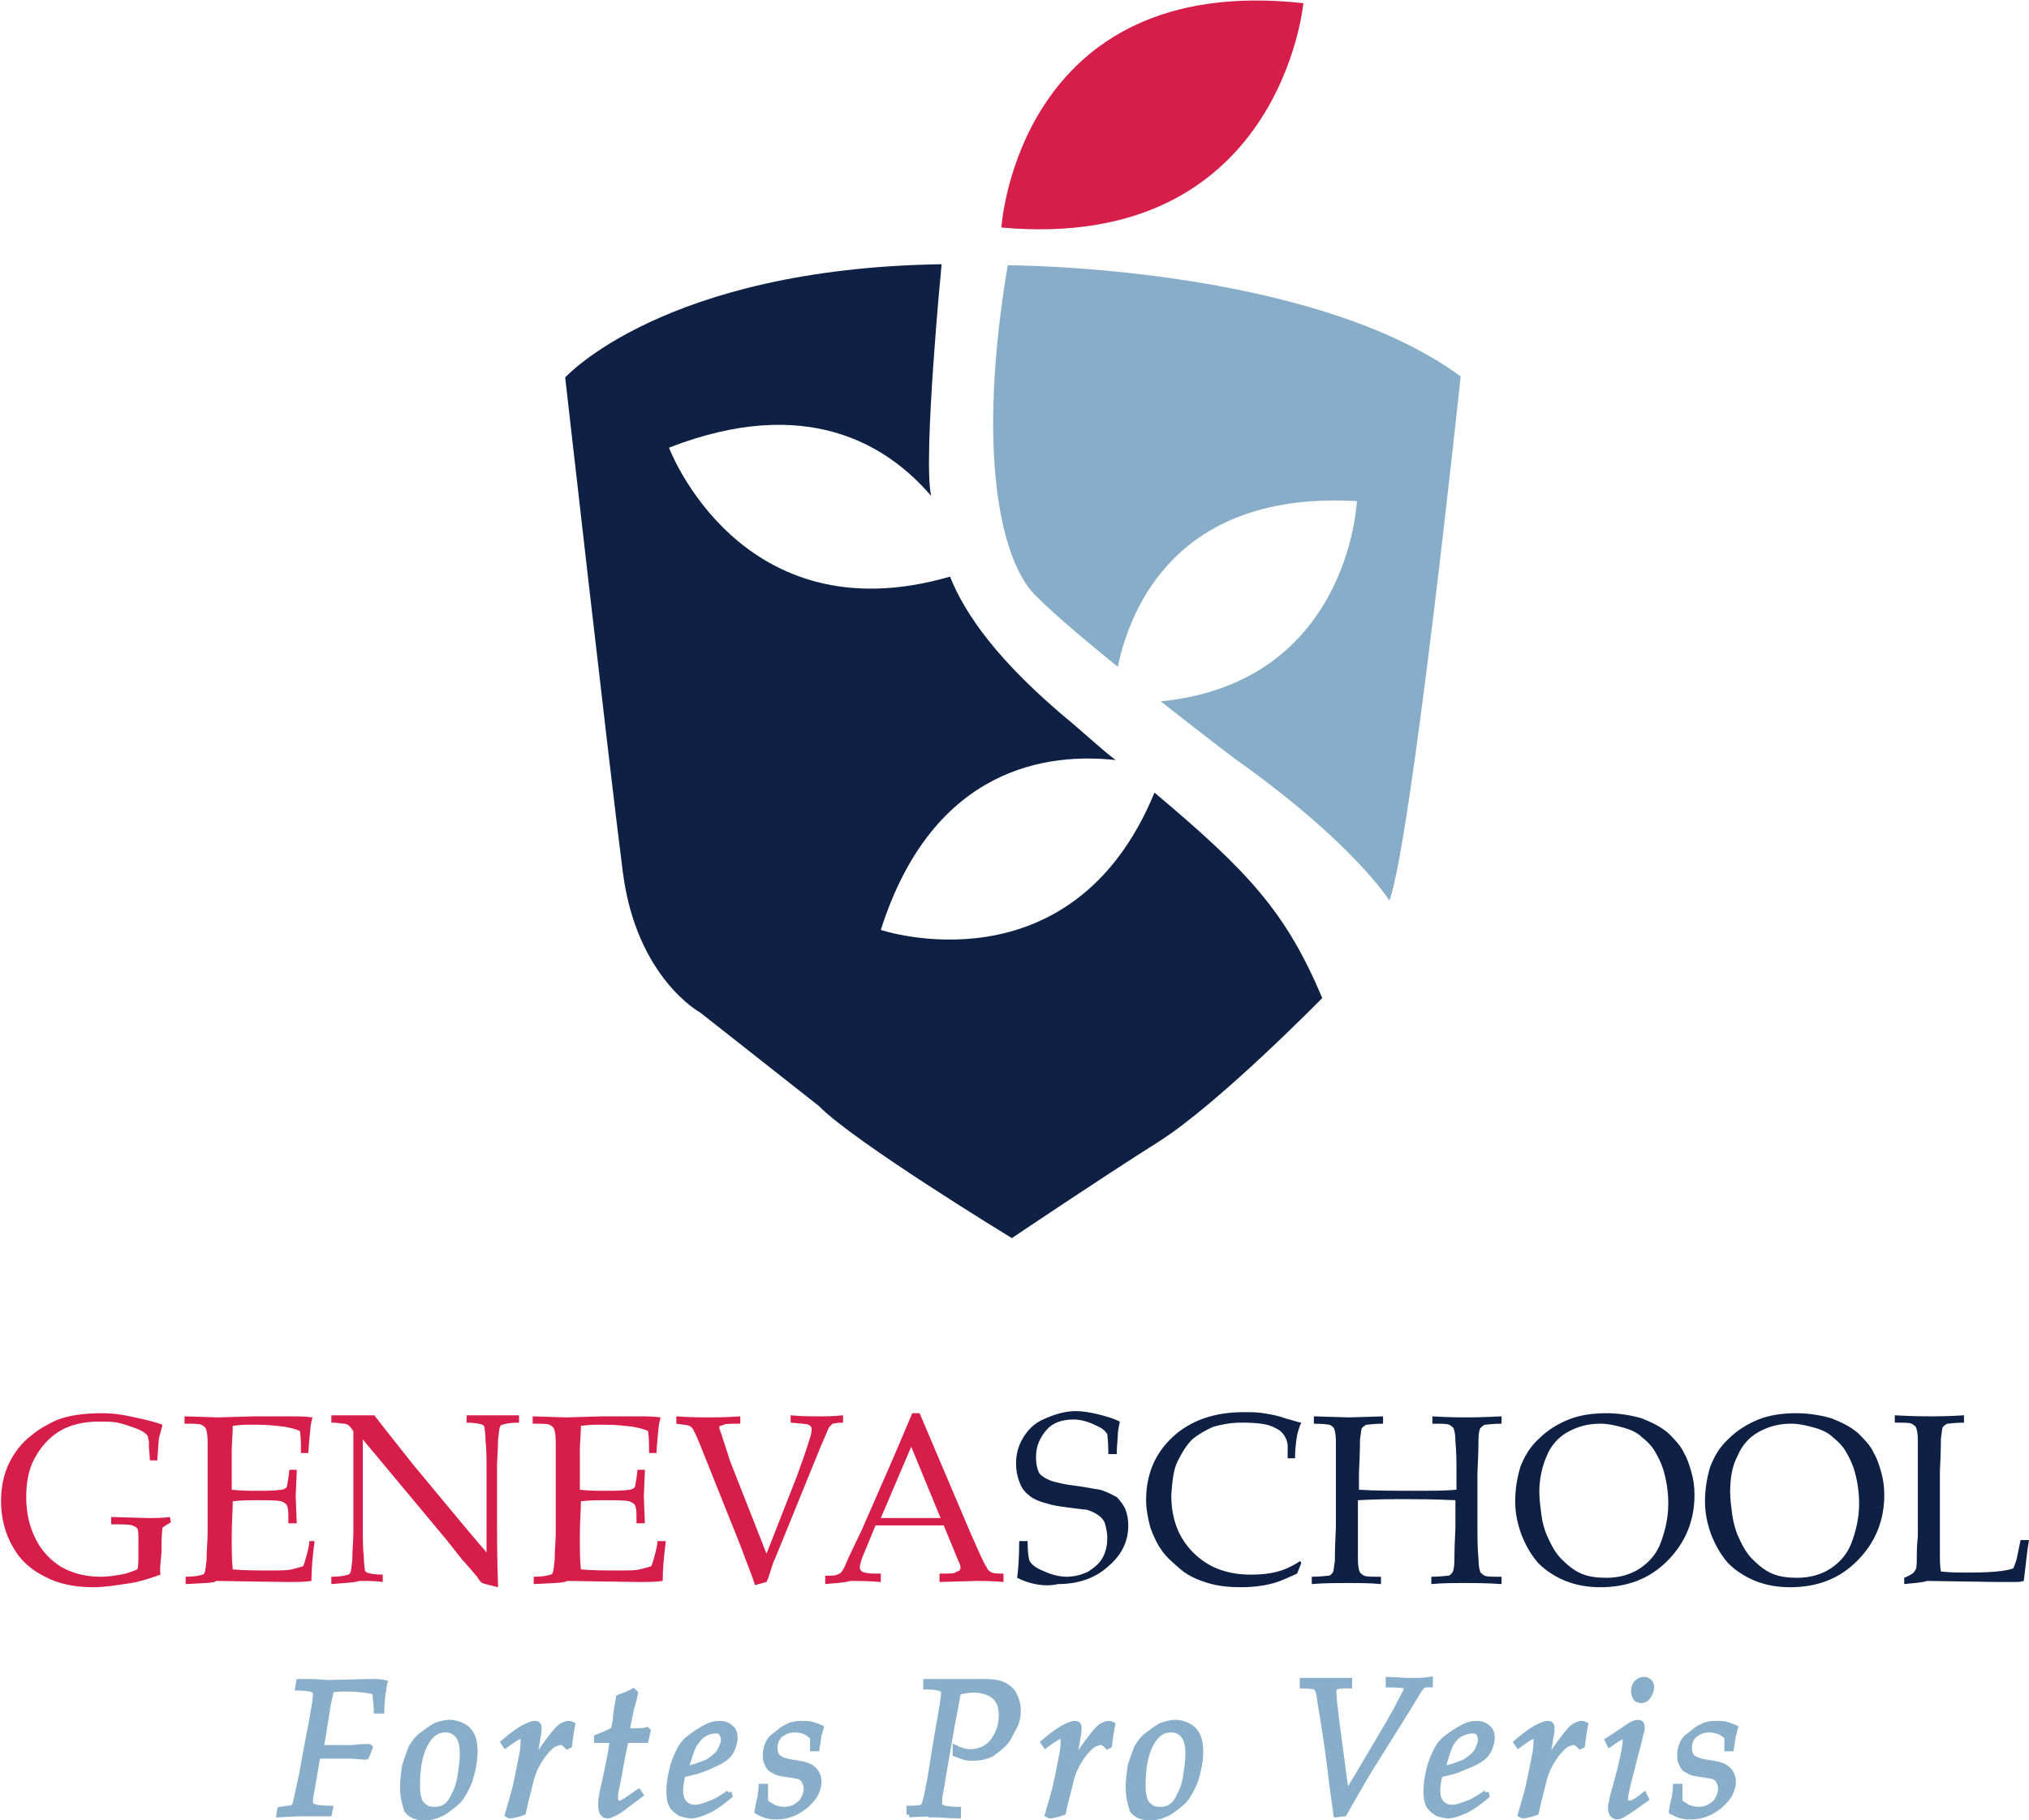 <?xml version="1.0" encoding="UTF-8"?> <svg xmlns="http://www.w3.org/2000/svg" id="Layer_1" viewBox="0 0 193.5 173.6" width="2500" height="2243"><style>.st0{fill:#d71d4a}.st1{fill:#87adc9}.st2{fill:#0e2044}.st3{fill:none;stroke:#88aeca;stroke-width:.5;stroke-miterlimit:10}</style><path class="st0" d="M124.3.3s-2.2 23.8-28.8 21.4c0-.1 1.6-24.4 28.8-21.4"></path><path class="st1" d="M96.1 25.3c-3 18-.6 27.6 2.2 31 1.2 1.4 4.6 4.3 8.3 7.3 1.2-5.7 5.7-16.8 22.8-15.8 0 0-.7 17.3-18.7 19.1 3.8 3 7.1 5.5 7.1 5.5 11.3 8 14.7 13.5 14.7 13.5 2.1-5.6 6.8-50 6.8-50-14.4-10.6-43.2-10.6-43.2-10.6"></path><path class="st2" d="M110.1 75.6C102.2 94.8 84 88.7 84 88.7c5-15.7 16.1-16.9 22.4-16.2-1.3-1-2.6-2.2-4-3.4-7.3-6-10.4-10.6-11.8-14.1-20 5.8-26.8-12.3-26.8-12.3 13.1-5.1 20.8-.3 25 4.6-.8-3.6 1-22.1 1-22.1C63.3 25.6 53.9 36 53.9 36s4.2 37.1 5.5 47.2c1.3 10.1 7.4 13.4 7.4 13.4l11.3 8.9c3.3 3.4 18.4 12.6 18.4 12.6s8.3-5.6 14-9.2 15.6-13.7 15.6-13.7c-3.5-8.3-7.1-12.1-16-19.6"></path><path class="st0" d="M15.3 150.2c-1.1.4-2.1.7-2.8.8-1.3.2-2.5.4-3.6.4-1.7 0-3.3-.3-4.6-1-1.4-.7-2.4-1.6-3.1-2.9-.7-1.2-1.1-2.7-1.1-4.3 0-1.5.3-2.7.8-3.7s1.2-1.9 2-2.5c.8-.7 1.6-1.1 2.4-1.5 1.2-.5 2.7-.7 4.5-.7.8 0 1.7.1 2.6.3.9.2 2 .4 3.1.8-.1.4-.2.8-.3 1.1-.1.4-.1 1.1-.2 2.3h-.7l-.1-1.3v-.5c0-.1-.1-.3-.1-.5-.2-.3-.5-.5-1-.7-.8-.3-1.4-.5-1.9-.6-.5-.1-1.1-.1-1.8-.1-1.4 0-2.7.3-3.7.9-1 .6-1.8 1.5-2.4 2.6s-.8 2.4-.8 3.7c0 1.5.3 2.8.9 4 .6 1.2 1.5 2.1 2.5 2.7 1.1.6 2.3.9 3.7.9.7 0 1.3-.1 1.9-.2.6-.1 1.1-.3 1.6-.5.1-.3.1-.8.1-1.4V147c0-.7 0-1-.1-1.2-.1-.1-.2-.2-.5-.3-.3-.1-1-.1-2-.1v-.7l3.5.1c.7 0 1.4 0 2.1-.1l.1.5-.8.5c-.1.8-.1 1.5-.1 2.2s-.2 1.5-.1 2.3M17.7 151.1v-.7c.8 0 1.3-.1 1.6-.2.1 0 .2-.1.2-.2.1-.1.1-.5.2-1.2 0-1 .1-1.8.1-2.6v-5.7-3c0-.7-.1-1.1-.2-1.3-.1-.1-.2-.2-.4-.3-.2-.1-.7-.1-1.6-.1v-.7l3.2.1 3.4-.1h3.5c.7 0 1.4 0 2.1.1-.1.4-.2.8-.2 1.1 0 .1-.1.8-.2 2.3h-.7c0-.8 0-1.5-.1-2.1-.4-.2-.9-.3-1.4-.4-.8-.1-1.7-.2-2.5-.2h-1.2c-.6 0-1.1.1-1.3.1 0 .8-.1 1.6-.1 2.3v3.8c.9.1 1.7.1 2.4.1.9 0 1.7 0 2.3-.1.2 0 .4-.1.5-.2.1-.1.1-.4.2-.9l.1-.8h.7v.2l-.1 2.3.1 2.6h-.8v-.8c0-.6-.1-.9-.2-1-.1-.1-.2-.2-.5-.3-.4-.1-1.3-.1-2.5-.1-.5 0-1.2 0-2.1.1 0 .8-.1 1.9-.1 3.3s0 2.4.1 3.2c1.1.1 2.3.1 3.6.1 1 0 1.6 0 2-.1.4-.1.8-.2 1.1-.3.1-.2.2-.5.3-.9.2-.7.3-1.2.3-1.5h.5c-.2 1.5-.3 2.8-.3 3.8-.6.1-1.4.1-2.4.1l-6.7-.1c-.1.2-1.1.2-2.9.3M31.6 151.1v-.7c.8 0 1.3-.1 1.6-.2.1 0 .2-.1.2-.2.1-.1.1-.5.2-1.2 0-1 .1-1.8.1-2.6V137v-.5c-.1-.1-.2-.3-.4-.5-.1-.1-.3-.2-.5-.2s-.6-.1-1.2-.1v-.7h4.1c.6.8 1.1 1.4 1.4 1.8l2.3 2.9 3.4 4.1c1.1 1.3 1.9 2.3 2.6 3.1.4.5.8.9 1 1.2v-8.2c0-.7 0-1.6-.1-2.6 0-.6-.1-1-.1-1.2-.1-.1-.1-.2-.2-.2-.2-.1-.8-.2-1.5-.2v-.7h5v.7c-.8 0-1.3.1-1.6.2-.1 0-.2.1-.2.2-.1.1-.1.5-.2 1.2 0 1-.1 1.8-.1 2.6v5.4c0 1.1 0 3.1.1 6.1l-1.2-.3-.3-.1s-.1 0-.1-.1c-.1 0-.2-.2-.4-.5-.6-.7-1.1-1.3-1.4-1.6l-1.5-1.9-8-9.6v8.7c0 .7 0 1.6.1 2.6 0 .6.1 1 .1 1.2.1.1.1.2.2.2.2.1.8.2 1.5.2v.7c-.7-.1-1.4-.1-2.2-.1-.7.2-1.7.2-2.7.3M50.9 151.1v-.7c.8 0 1.3-.1 1.6-.2.1 0 .2-.1.2-.2.1-.1.1-.5.2-1.2 0-1 .1-1.8.1-2.6v-5.7-3c0-.7-.1-1.1-.2-1.3-.1-.1-.2-.2-.4-.3-.2-.1-.7-.1-1.6-.1v-.7l3.2.1 3.4-.1h3.5c.7 0 1.4 0 2.1.1-.1.4-.2.8-.2 1.1 0 .1-.1.8-.2 2.3h-.7c0-.8 0-1.5-.1-2.1-.4-.2-.9-.3-1.4-.4-.8-.1-1.7-.2-2.5-.2h-1.2c-.6 0-1.1.1-1.3.1 0 .8-.1 1.6-.1 2.3v3.8c.9.1 1.7.1 2.4.1.9 0 1.7 0 2.3-.1.2 0 .4-.1.5-.2.1-.1.1-.4.2-.9l.1-.8h.7v.2l-.1 2.3.1 2.6h-.8v-.8c0-.6-.1-.9-.2-1s-.2-.2-.5-.3c-.4-.1-1.3-.1-2.5-.1-.5 0-1.2 0-2.1.1 0 .8-.1 1.9-.1 3.3s0 2.4.1 3.2c1.1.1 2.3.1 3.6.1 1 0 1.6 0 2-.1.4-.1.8-.2 1.1-.3.1-.2.2-.5.3-.9.2-.7.3-1.2.3-1.5h.8c-.2 1.5-.3 2.8-.3 3.8-.6.1-1.4.1-2.4.1l-6.7-.1c-.3.2-1.3.2-3.2.3M72 151.2c-.2-.7-.7-1.9-1.4-3.8l-3.8-9.5c-.4-1-.7-1.6-.8-1.7-.1-.1-.2-.2-.3-.2-.2-.1-.6-.1-1.2-.2v-.7c1.4.1 2.4.1 3 .1.6 0 1.6 0 3.1-.1v.7c-.9 0-1.4 0-1.6.1s-.2.1-.3.1-.1.1-.1.2.1.3.2.6c.3 1 .6 1.8.8 2.5l3.5 8.9 2.9-7.4c.4-1.1.8-2.2 1.2-3.5.2-.5.2-.9.2-1 0-.2-.1-.3-.3-.4-.2-.1-.7-.1-1.7-.2v-.7c1.1.1 2 .1 2.6.1.6 0 1.4 0 2.4-.1v.7c-.6 0-.9.1-1 .1l-.3.3c-.1.1-.3.7-.8 1.8l-3.5 8.6-.9 2.2c-.2.4-.3.8-.4 1.1s-.2.7-.4 1.1l-1.1.3zM78.7 151.1v-.8c.6 0 1 0 1.1-.1.1 0 .3-.1.4-.2.1-.1.3-.4.5-.9.1-.3.6-1.3 1.5-3.2l2.8-6.4c.3-.7 1-2.3 2-4.7h.7l4.8 11.3c.8 1.8 1.3 3 1.6 3.4.1.3.3.4.5.5.2.1.6.1 1.1.1v.8c-1.2-.1-2-.1-2.5-.1l-3.6.1v-.8c.8 0 1.4 0 1.5-.1s.3-.1.4-.2c.1-.1.1-.2.1-.3 0-.2-.1-.4-.2-.6l-1.4-3.4h-6.5l-1.2 2.9c-.2.5-.3.9-.3 1.1 0 .1 0 .2.1.3.1.1.2.2.4.2.3.1.8.1 1.5.1v.8c-1.3-.1-2.2-.1-2.9-.1-.7.2-1.5.2-2.4.3m5.3-6.3h5.7l-2.8-6.8-2.9 6.8z"></path><path class="st2" d="M97 150.5c.1-.7.2-1.9.2-3.5h.8c0 1.1.1 1.7.2 1.9.1.2.3.4.6.6s.8.4 1.3.6c.6.2 1.1.3 1.6.3.8 0 1.5-.2 2.1-.5.6-.4 1.1-.8 1.4-1.4s.4-1.2.4-1.8c0-.5-.1-.9-.2-1.3s-.4-.7-.7-.9c-.3-.2-.7-.4-1.1-.5-.3 0-.8-.1-1.7-.2-.8-.1-1.5-.2-2.1-.4-.8-.2-1.4-.5-1.7-.8-.4-.3-.7-.7-.9-1.3-.2-.5-.3-1.1-.3-1.7 0-.9.2-1.7.7-2.5.5-.8 1.1-1.4 2.1-1.8.9-.4 1.9-.7 2.9-.7.6 0 1.3.1 2.1.3s1.5.4 2.1.7c-.1.5-.2.9-.2 1.3s-.1 1-.1 1.8h-.8c0-1.2-.1-1.8-.1-1.9-.2-.3-.4-.5-.8-.7-.8-.4-1.6-.7-2.4-.7-1.1 0-2 .3-2.6 1s-1 1.5-1 2.6c0 .6.1 1.1.3 1.5.2.3.7.6 1.3.8.4.1 1.1.3 2 .4.9.1 1.8.3 2.5.4.7.2 1.2.5 1.6.7.3.3.6.7.8 1.1.2.5.3 1 .3 1.6 0 1.5-.6 2.8-1.9 3.9-1.2 1.1-2.8 1.7-4.8 1.7-1.3.3-2.7 0-3.9-.6M124.1 149.1l-.4 1c-.9.4-1.7.8-2.6 1-.8.2-1.8.3-2.7.3-1.2 0-2.2-.1-3.2-.4-1-.3-1.9-.7-2.6-1.3s-1.4-1.2-1.8-1.8c-.5-.7-.8-1.4-1.1-2.2-.2-.8-.4-1.7-.4-2.6 0-2.4.8-4.4 2.5-6 1.7-1.6 4-2.4 6.8-2.4.7 0 1.3 0 1.9.1.6.1 1.3.2 2.1.5.8.2 1.3.4 1.5.4-.2.4-.3.8-.4 1.2-.1.6-.2 1.4-.2 2.2h-.7v-1.3c-.1-.7-.5-1.3-1.2-1.6-.7-.4-1.8-.5-3.2-.5-1.1 0-2 .2-2.7.4-.7.3-1.4.7-2 1.2-.6.6-1 1.3-1.4 2.1s-.5 1.9-.6 3.2c0 2.3.7 4.1 2.1 5.5 1.4 1.4 3.2 2.1 5.5 2.1 1 0 2-.1 2.9-.4.6-.2 1.2-.5 1.8-.9l.1.2zM125.3 135.8v-.7l3.4.1 3.2-.1v.7c-.9 0-1.4.1-1.6.1-.2.1-.3.2-.4.3-.1.1-.1.5-.2 1.1 0 .1 0 1.2-.1 3.2v1.6c1.5.1 3.3.1 5.4.1 1.6 0 2.9 0 3.9-.1v-1.6c0-1 0-2-.1-3 0-.7-.1-1.1-.2-1.3-.1-.1-.2-.2-.4-.3-.2-.1-.7-.1-1.6-.1v-.7c1.6.1 2.7.1 3.3.1.2 0 1.3 0 3.3-.1v.7c-.9 0-1.4.1-1.6.1-.2.1-.3.2-.4.3-.1.1-.2.5-.2 1.1 0 .1 0 1.2-.1 3.2v5.2c0 1 0 2 .1 3 0 .7.1 1.1.2 1.3.1.1.2.2.4.3.2.1.7.1 1.6.1v.7c-1.4-.1-2.6-.1-3.6-.1s-2 0-3.1.1v-.7c.9 0 1.4-.1 1.6-.1s.3-.2.4-.3c.1-.1.2-.5.2-1.1 0-.2 0-1.2.1-3.2v-2.6c-2.1-.1-3.7-.1-4.8-.1-1.2 0-2.7 0-4.5.1v5.6c0 .7.1 1.1.2 1.3.1.1.2.2.4.3.2.1.7.1 1.6.1v.7c-1-.1-2.1-.1-3.1-.1-1.2 0-2.3 0-3.5.1v-.7c.9 0 1.4-.1 1.6-.1s.3-.2.4-.3c.1-.1.1-.5.2-1.1 0-.2 0-1.2.1-3.2v-5.2-3c0-.7-.1-1.1-.2-1.3-.1-.1-.2-.2-.4-.3-.1 0-.6-.1-1.5-.1M144.5 143.2c0-1.2.2-2.3.5-3.3.4-1 .9-1.9 1.8-2.7.8-.8 1.8-1.4 2.8-1.8s2.2-.6 3.6-.6c1.2 0 2.4.2 3.4.5 1 .4 1.8.8 2.5 1.4.6.6 1.2 1.2 1.5 1.9.3.5.5 1.1.7 1.8.2.7.3 1.4.3 2.2 0 2.5-.9 4.6-2.6 6.3-1.7 1.7-3.8 2.5-6.4 2.5-1.2 0-2.3-.2-3.3-.6-1-.4-1.9-1-2.6-1.7-.7-.8-1.2-1.7-1.6-2.7-.4-1.1-.6-2.1-.6-3.2m2.3-.9c0 .7.1 1.4.2 2.2s.3 1.4.5 1.9c.4.9.8 1.7 1.4 2.3.6.6 1.2 1.1 1.9 1.4.7.3 1.5.4 2.4.4 1.2 0 2.3-.3 3.2-.9.9-.6 1.6-1.4 2-2.5.4-1.1.7-2.3.7-3.7 0-1.2-.2-2.3-.5-3.3-.2-.6-.5-1.2-.8-1.7-.3-.5-.7-.9-1.2-1.3-.4-.4-1-.7-1.7-.9s-1.5-.4-2.3-.4c-1.2 0-2.2.3-3.1.8-.9.5-1.6 1.3-2 2.3-.4.9-.7 2.1-.7 3.4M162.6 143.2c0-1.2.2-2.3.5-3.3.4-1 .9-1.9 1.8-2.7.8-.8 1.8-1.4 2.8-1.8s2.2-.6 3.6-.6c1.2 0 2.4.2 3.4.5 1 .4 1.8.8 2.5 1.4.6.6 1.2 1.2 1.5 1.9.3.5.5 1.1.7 1.8.2.7.3 1.4.3 2.2 0 2.5-.9 4.6-2.6 6.3-1.7 1.7-3.8 2.5-6.4 2.5-1.2 0-2.3-.2-3.3-.6-1-.4-1.9-1-2.6-1.7-.7-.8-1.2-1.7-1.6-2.7-.4-1.1-.6-2.1-.6-3.2m2.4-.9c0 .7.1 1.4.2 2.2.1.7.3 1.4.5 1.9.4.9.8 1.7 1.4 2.3.6.6 1.2 1.1 1.9 1.4.7.3 1.5.4 2.4.4 1.2 0 2.3-.3 3.2-.9.9-.6 1.6-1.4 2-2.5.4-1.1.7-2.3.7-3.7 0-1.2-.2-2.3-.5-3.3-.2-.6-.5-1.2-.8-1.7-.3-.5-.7-.9-1.2-1.3-.4-.4-1-.7-1.7-.9s-1.5-.4-2.3-.4c-1.2 0-2.2.3-3.1.8-.9.5-1.6 1.3-2 2.3-.5.9-.7 2.1-.7 3.4M181.6 151.1v-.6c.5-.2.8-.4.9-.5.1-.1.1-.2.2-.3.1-.2.1-.7.1-1.4 0-1 .1-1.6.1-1.8v-6.1-3c0-.7-.1-1.1-.2-1.3-.1-.1-.2-.2-.4-.3-.2-.1-.7-.1-1.6-.1v-.7c1.8.1 3 .1 3.4.1.5 0 1.6 0 3.2-.1v.7c-.9 0-1.4.1-1.6.1-.2.1-.3.2-.4.3-.1.1-.1.5-.2 1.1 0 .1 0 1.2-.1 3.2v7.6c0 .8 0 1.4.1 1.9.9.1 1.7.1 2.5.1 2.1 0 3.6-.1 4.4-.4.1-.2.2-.5.3-.8l.4-1.9h.8c-.2 1.1-.3 2.4-.5 3.9-.3.1-.6.1-.7.1h-1.8l-6.7-.1c-.7.2-1.4.2-2.2.3"></path><path class="st1" d="M26.6 173.1l.1-.5c.6-.1 1-.1 1.2-.2.1 0 .1-.1.2-.2.1-.2.3-1.2.7-3.1.5-2.9.9-4.7 1-5.4.2-1.1.3-1.8.3-2.1 0-.1 0-.2-.1-.3s-.2-.1-.4-.2c-.2 0-.6-.1-1.2-.1l.1-.6h.7c1.1 0 1.8.1 2.2.1l3.9-.1c.5 0 1 0 1.4.1-.1.4-.1.8-.2 1.1 0 .3-.1.9-.1 1.6h-.5c0-.1 0-.5-.1-1.2 0-.3 0-.4-.1-.6-.6-.2-1.6-.3-2.8-.3-.4 0-.8 0-1.3.1-.1.6-.3 1.2-.4 2-.3 2-.5 3.2-.6 3.5h3c.2 0 .7-.1 1.6-.1l.1.1-.2.5c-.1.2-.1.4-.2.4l-1.5-.1h-3.1c-.4 2.5-.7 3.9-.7 4.3 0 .2 0 .3.1.4.1.1.2.1.5.2.1 0 .6.1 1.3.1l-.1.5h-3l-1.8.1z"></path><path class="st3" d="M26.6 173.1l.1-.5c.6-.1 1-.1 1.2-.2.1 0 .1-.1.2-.2.1-.2.3-1.2.7-3.1.5-2.9.9-4.7 1-5.4.2-1.1.3-1.8.3-2.1 0-.1 0-.2-.1-.3s-.2-.1-.4-.2c-.2 0-.6-.1-1.2-.1l.1-.6h.7c1.1 0 1.8.1 2.2.1l3.9-.1c.5 0 1 0 1.4.1-.1.4-.1.8-.2 1.1 0 .3-.1.9-.1 1.6h-.5c0-.1 0-.5-.1-1.2 0-.3 0-.4-.1-.6-.6-.2-1.6-.3-2.8-.3-.4 0-.8 0-1.3.1-.1.6-.3 1.2-.4 2-.3 2-.5 3.2-.6 3.5h3c.2 0 .7-.1 1.6-.1l.1.1-.2.5c-.1.2-.1.4-.2.4l-1.5-.1h-3.1c-.4 2.5-.7 3.9-.7 4.3 0 .2 0 .3.1.4.1.1.2.1.5.2.1 0 .6.1 1.3.1l-.1.5h-3l-1.8.1z"></path><path class="st1" d="M38.4 170.5c0-.7.1-1.4.2-2.1.2-.6.4-1.2.6-1.7.3-.5.6-.9 1-1.2s.8-.6 1.3-.9c.5-.2 1-.3 1.4-.3.4 0 .8.1 1.2.3s.7.5.9.9c.2.4.3.9.3 1.6 0 .9-.2 1.8-.5 2.8-.3.7-.6 1.3-1 1.8-.4.4-.9.8-1.5 1.2-.6.3-1.2.5-1.8.5-.7 0-1.3-.2-1.7-.7-.2-.6-.4-1.3-.4-2.2m1.4-.1c0 .6.1 1 .2 1.3.1.3.3.5.6.7.3.2.6.2.9.2.4 0 .7-.1 1-.3.3-.2.6-.6.8-1.1.3-.5.5-1.2.6-1.9s.2-1.4.2-2c0-.7-.1-1.3-.4-1.7-.3-.4-.7-.6-1.2-.6-.9 0-1.5.5-2 1.5s-.7 2.3-.7 3.9"></path><path class="st3" d="M38.4 170.5c0-.7.1-1.4.2-2.1.2-.6.4-1.2.6-1.7.3-.5.6-.9 1-1.2s.8-.6 1.3-.9c.5-.2 1-.3 1.4-.3.4 0 .8.1 1.2.3s.7.5.9.9c.2.4.3.9.3 1.6 0 .9-.2 1.8-.5 2.8-.3.7-.6 1.3-1 1.8-.4.4-.9.8-1.5 1.2-.6.3-1.2.5-1.8.5-.7 0-1.3-.2-1.7-.7-.2-.6-.4-1.3-.4-2.2zm1.4-.1c0 .6.1 1 .2 1.3.1.3.3.5.6.7.3.2.6.2.9.2.4 0 .7-.1 1-.3.3-.2.6-.6.8-1.1.3-.5.5-1.2.6-1.9s.2-1.4.2-2c0-.7-.1-1.3-.4-1.7-.3-.4-.7-.6-1.2-.6-.9 0-1.5.5-2 1.5s-.7 2.3-.7 3.9z"></path><path class="st1" d="M48.6 173.2l-.2-.1c.3-1 .5-1.8.7-2.5.3-1.3.5-2.4.7-3.4.1-.6.1-1 .1-1.2 0-.2 0-.3-.1-.3l-.1-.1c-.2 0-.7.3-1.5.9l-.2-.3c.8-.7 1.5-1.2 2.1-1.5.4-.2.7-.3.9-.3.1 0 .2 0 .3.1.1.1.1.2.1.3 0 .2 0 .5-.1.9-.1.8-.3 1.6-.5 2.6.6-1.1 1.3-2 1.9-2.8.4-.5.7-.8.9-.9s.4-.2.6-.2c.1 0 .2 0 .4.1-.1.5-.2 1.2-.3 2l-.2.1c-.2-.2-.4-.4-.6-.4-.2 0-.4.1-.7.2-.4.3-.8.7-1.2 1.3s-.8 1.4-1 2.3c-.1.5-.4 1.5-.7 2.9-.6.2-1 .3-1.3.3"></path><path class="st3" d="M48.6 173.2l-.2-.1c.3-1 .5-1.8.7-2.5.3-1.3.5-2.4.7-3.4.1-.6.1-1 .1-1.2 0-.2 0-.3-.1-.3l-.1-.1c-.2 0-.7.3-1.5.9l-.2-.3c.8-.7 1.5-1.2 2.1-1.5.4-.2.7-.3.9-.3.1 0 .2 0 .3.1.1.1.1.2.1.3 0 .2 0 .5-.1.9-.1.8-.3 1.6-.5 2.6.6-1.1 1.3-2 1.9-2.8.4-.5.7-.8.9-.9s.4-.2.6-.2c.1 0 .2 0 .4.1-.1.5-.2 1.2-.3 2l-.2.1c-.2-.2-.4-.4-.6-.4-.2 0-.4.1-.7.2-.4.3-.8.7-1.2 1.3s-.8 1.4-1 2.3c-.1.5-.4 1.5-.7 2.9-.6.2-1 .3-1.3.3z"></path><path class="st1" d="M60.9 170.9l.2.3c-.5.4-1.1.8-1.6 1.2-.5.4-.9.6-1.2.7-.1.1-.3.1-.4.1-.2 0-.3-.1-.4-.2s-.2-.4-.2-.7v-.5c0-.2.1-.4.1-.7l.4-1.8c.1-.6.4-1.7.6-3.3h-1.5v-.3c.5-.2.8-.3 1-.4l.6-.3c.1-.5.2-.8.2-1.1s.1-.9.3-2l.8-.3.6-.3.2.2c-.2 1-.4 1.5-.4 1.5 0 .2-.2.9-.4 2.1h.6c.6 0 1 0 1.3-.1l.1.1-.2.9h-1.9c-.1.5-.3 1.3-.5 2.5s-.4 2.1-.5 2.6v.5c0 .1 0 .2.1.3.1.1.1.1.2.1h.2c.2-.1.4-.2.7-.4l1-.7z"></path><path class="st3" d="M60.9 170.9l.2.3c-.5.4-1.1.8-1.6 1.2-.5.4-.9.6-1.2.7-.1.1-.3.1-.4.1-.2 0-.3-.1-.4-.2s-.2-.4-.2-.7v-.5c0-.2.1-.4.1-.7l.4-1.8c.1-.6.4-1.7.6-3.3h-1.5v-.3c.5-.2.8-.3 1-.4l.6-.3c.1-.5.2-.8.2-1.1s.1-.9.3-2l.8-.3.6-.3.2.2c-.2 1-.4 1.5-.4 1.5 0 .2-.2.9-.4 2.1h.6c.6 0 1 0 1.3-.1l.1.1-.2.9h-1.9c-.1.5-.3 1.3-.5 2.5s-.4 2.1-.5 2.6v.5c0 .1 0 .2.1.3.1.1.1.1.2.1h.2c.2-.1.4-.2.7-.4l1-.7z"></path><path class="st1" d="M69.5 171l.1.3c-.7.6-1.4 1.1-2 1.4-.7.3-1.2.5-1.7.5-.3 0-.6-.1-1-.2-.3-.2-.6-.4-.8-.7-.2-.3-.3-.8-.3-1.4 0-.7.1-1.4.3-2.2.2-.8.5-1.4.7-1.8.2-.4.5-.8.9-1.1.5-.4 1.1-.8 1.7-1.1.4-.2.8-.3 1.2-.3.4 0 .8.1 1.1.4.3.2.4.6.4 1 0 .3-.1.6-.2.9-.1.3-.3.6-.5.8-.3.3-.8.6-1.3.8-.6.3-1.1.5-1.8.7l-1.2.3c-.1.6-.2 1.1-.2 1.4 0 .6.1 1 .4 1.3.3.3.6.4 1 .4.3 0 .7-.1 1.2-.3.6-.2 1.2-.5 2-1.1m-4.1-2.3c.8-.1 1.4-.4 2-.6.5-.3.9-.6 1.2-1 .2-.4.4-.8.4-1.1 0-.3-.1-.5-.2-.7-.2-.2-.3-.2-.6-.2s-.7.1-1 .3c-.4.2-.6.5-.9.9-.3.4-.5 1.2-.9 2.4"></path><path class="st3" d="M69.5 171l.1.3c-.7.6-1.4 1.1-2 1.4-.7.3-1.2.5-1.7.5-.3 0-.6-.1-1-.2-.3-.2-.6-.4-.8-.7-.2-.3-.3-.8-.3-1.4 0-.7.1-1.4.3-2.2.2-.8.5-1.4.7-1.8.2-.4.5-.8.9-1.1.5-.4 1.1-.8 1.7-1.1.4-.2.8-.3 1.2-.3.4 0 .8.1 1.1.4.3.2.4.6.4 1 0 .3-.1.6-.2.9-.1.3-.3.6-.5.8-.3.3-.8.6-1.3.8-.6.3-1.1.5-1.8.7l-1.2.3c-.1.6-.2 1.1-.2 1.4 0 .6.1 1 .4 1.3.3.3.6.4 1 .4.3 0 .7-.1 1.2-.3.6-.2 1.2-.5 2-1.1zm-4.1-2.3c.8-.1 1.4-.4 2-.6.5-.3.9-.6 1.2-1 .2-.4.4-.8.4-1.1 0-.3-.1-.5-.2-.7-.2-.2-.3-.2-.6-.2s-.7.1-1 .3c-.4.2-.6.5-.9.9-.3.4-.5 1.2-.9 2.4z"></path><path class="st1" d="M72.2 172.8c.1-.6.2-1.1.3-1.4 0-.3.1-.6.1-1h.4v1.5c.3.2.6.4.8.5.3.1.6.2 1 .2s.8-.1 1.1-.3c.3-.2.6-.4.7-.7.2-.3.3-.7.3-1 0-.3-.1-.5-.2-.7-.1-.2-.2-.3-.4-.4-.2-.1-.5-.1-1-.2-.8-.1-1.3-.2-1.5-.4-.3-.1-.5-.3-.6-.6-.2-.3-.2-.6-.2-1 0-.3.1-.7.2-.9.1-.3.3-.6.6-.8.3-.2.6-.5.9-.7.4-.2.7-.4.9-.4.3-.1.6-.1.9-.1.3 0 .7 0 1 .1.3.1.6.2.8.3-.1.3-.1.5-.2.7 0 .1-.1.6-.2 1.3h-.4v-1.1c-.2-.2-.5-.4-.7-.5s-.6-.2-1-.2c-.6 0-1 .2-1.4.5-.3.3-.5.7-.5 1.2 0 .4.1.7.3.9.2.2.7.4 1.4.5.7.1 1.2.2 1.4.3.3.1.6.3.8.6.2.3.3.6.3.9 0 .4-.1.8-.3 1.2-.2.4-.5.7-.9 1.1-.4.3-.8.6-1.3.8-.5.2-1 .3-1.5.3-.3 0-.6 0-.9-.1-.2 0-.6-.2-1-.4"></path><path class="st3" d="M72.2 172.8c.1-.6.2-1.1.3-1.4 0-.3.1-.6.1-1h.4v1.5c.3.2.6.4.8.5.3.1.6.2 1 .2s.8-.1 1.1-.3c.3-.2.6-.4.7-.7.2-.3.3-.7.3-1 0-.3-.1-.5-.2-.7-.1-.2-.2-.3-.4-.4-.2-.1-.5-.1-1-.2-.8-.1-1.3-.2-1.5-.4-.3-.1-.5-.3-.6-.6-.2-.3-.2-.6-.2-1 0-.3.1-.7.2-.9.1-.3.3-.6.6-.8.3-.2.6-.5.9-.7.4-.2.7-.4.9-.4.3-.1.6-.1.9-.1.3 0 .7 0 1 .1.3.1.6.2.8.3-.1.3-.1.5-.2.7 0 .1-.1.6-.2 1.3h-.4v-1.1c-.2-.2-.5-.4-.7-.5s-.6-.2-1-.2c-.6 0-1 .2-1.4.5-.3.3-.5.7-.5 1.2 0 .4.1.7.3.9.2.2.7.4 1.4.5.7.1 1.2.2 1.4.3.3.1.6.3.8.6.2.3.3.6.3.9 0 .4-.1.8-.3 1.2-.2.4-.5.7-.9 1.1-.4.3-.8.6-1.3.8-.5.2-1 .3-1.5.3-.3 0-.6 0-.9-.1-.2 0-.6-.2-1-.4z"></path><path class="st1" d="M86.7 173.1v-.6c.7 0 1.1-.1 1.2-.1.1 0 .2-.1.2-.2.1-.2.3-.9.5-2.1.1-.3.3-1.9.8-4.8.4-2.2.6-3.5.6-3.8 0-.2-.1-.3-.2-.4-.2-.1-.7-.2-1.5-.2v-.5h5.5c.9 0 1.5.1 1.9.3.4.2.8.5 1 .9s.4.9.4 1.5-.1 1.2-.4 1.7-.5 1.1-.9 1.5c-.4.4-.8.7-1.2 1-.6.3-1.2.4-1.8.4-.3 0-.6 0-.9-.1-.3-.1-.5-.2-.8-.3v-.6c.4.2.9.4 1.4.4.5 0 1-.1 1.5-.4.5-.3.8-.7 1.1-1.3s.4-1.2.4-1.8c0-.5-.1-1-.3-1.3-.2-.4-.5-.6-.9-.8-.4-.2-.9-.3-1.5-.3-.4 0-.8.1-1.4.2l-.6 3.2-.8 4.6c-.2 1.4-.4 2.2-.4 2.4v.3c0 .2 0 .3.1.4s.2.1.4.2c.2 0 .6.1 1.3.1v.6c-.9 0-1.7-.1-2.3-.1.1-.1-.8-.1-2.4 0"></path><path class="st3" d="M86.7 173.1v-.6c.7 0 1.1-.1 1.2-.1.1 0 .2-.1.2-.2.1-.2.3-.9.5-2.1.1-.3.3-1.9.8-4.8.4-2.2.6-3.5.6-3.8 0-.2-.1-.3-.2-.4-.2-.1-.7-.2-1.5-.2v-.5h5.5c.9 0 1.5.1 1.9.3.4.2.8.5 1 .9s.4.9.4 1.5-.1 1.2-.4 1.7-.5 1.1-.9 1.5c-.4.4-.8.7-1.2 1-.6.3-1.2.4-1.8.4-.3 0-.6 0-.9-.1-.3-.1-.5-.2-.8-.3v-.6c.4.2.9.4 1.4.4.5 0 1-.1 1.5-.4.5-.3.8-.7 1.1-1.3s.4-1.2.4-1.8c0-.5-.1-1-.3-1.3-.2-.4-.5-.6-.9-.8-.4-.2-.9-.3-1.5-.3-.4 0-.8.1-1.4.2l-.6 3.2-.8 4.6c-.2 1.4-.4 2.2-.4 2.4v.3c0 .2 0 .3.1.4s.2.1.4.2c.2 0 .6.1 1.3.1v.6c-.9 0-1.7-.1-2.3-.1.1-.1-.8-.1-2.4 0z"></path><path class="st1" d="M100.1 173.2l-.2-.1c.3-1 .5-1.8.7-2.5.3-1.3.5-2.4.7-3.4.1-.6.1-1 .1-1.2 0-.2 0-.3-.1-.3l-.1-.1c-.2 0-.7.3-1.5.9l-.2-.3c.8-.7 1.5-1.2 2.1-1.5.4-.2.7-.3.9-.3.1 0 .2 0 .3.1.1.1.1.2.1.3 0 .2 0 .5-.1.9-.1.8-.3 1.6-.5 2.6.6-1.1 1.3-2 1.9-2.8.4-.5.7-.8.9-.9.2-.1.4-.2.6-.2.1 0 .2 0 .4.1-.1.5-.2 1.2-.3 2l-.2.1c-.2-.2-.4-.4-.6-.4-.2 0-.4.1-.7.2-.4.3-.8.7-1.2 1.3s-.8 1.4-1 2.3c-.1.5-.4 1.5-.7 2.9-.6.2-1 .3-1.3.3"></path><path class="st3" d="M100.1 173.2l-.2-.1c.3-1 .5-1.8.7-2.5.3-1.3.5-2.4.7-3.4.1-.6.1-1 .1-1.2 0-.2 0-.3-.1-.3l-.1-.1c-.2 0-.7.3-1.5.9l-.2-.3c.8-.7 1.5-1.2 2.1-1.5.4-.2.7-.3.9-.3.1 0 .2 0 .3.1.1.1.1.2.1.3 0 .2 0 .5-.1.9-.1.8-.3 1.6-.5 2.6.6-1.1 1.3-2 1.9-2.8.4-.5.7-.8.9-.9.2-.1.4-.2.6-.2.1 0 .2 0 .4.1-.1.5-.2 1.2-.3 2l-.2.1c-.2-.2-.4-.4-.6-.4-.2 0-.4.1-.7.2-.4.3-.8.7-1.2 1.3s-.8 1.4-1 2.3c-.1.5-.4 1.5-.7 2.9-.6.2-1 .3-1.3.3z"></path><path class="st1" d="M107.6 170.5c0-.7.1-1.4.2-2.1.2-.6.4-1.2.6-1.7.3-.5.6-.9 1-1.2s.8-.6 1.3-.9c.5-.2 1-.3 1.4-.3.4 0 .8.1 1.2.3.4.2.7.5.9.9.2.4.3.9.3 1.6 0 .9-.2 1.8-.5 2.8-.3.7-.6 1.3-1 1.8-.4.4-.9.8-1.5 1.2-.6.3-1.2.5-1.8.5-.7 0-1.3-.2-1.7-.7-.2-.6-.4-1.3-.4-2.2m1.4-.1c0 .6.1 1 .2 1.3.1.3.3.5.6.7.3.2.6.2.9.2.4 0 .7-.1 1-.3.3-.2.6-.6.8-1.1.3-.5.5-1.2.6-1.9.1-.7.2-1.4.2-2 0-.7-.1-1.3-.4-1.7-.3-.4-.7-.6-1.2-.6-.9 0-1.5.5-2 1.5s-.7 2.3-.7 3.9"></path><path class="st3" d="M107.6 170.5c0-.7.1-1.4.2-2.1.2-.6.4-1.2.6-1.7.3-.5.6-.9 1-1.2s.8-.6 1.3-.9c.5-.2 1-.3 1.4-.3.4 0 .8.1 1.2.3.4.2.7.5.9.9.2.4.3.9.3 1.6 0 .9-.2 1.8-.5 2.8-.3.7-.6 1.3-1 1.8-.4.4-.9.8-1.5 1.2-.6.3-1.2.5-1.8.5-.7 0-1.3-.2-1.7-.7-.2-.6-.4-1.3-.4-2.2zm1.4-.1c0 .6.1 1 .2 1.3.1.3.3.5.6.7.3.2.6.2.9.2.4 0 .7-.1 1-.3.3-.2.6-.6.8-1.1.3-.5.5-1.2.6-1.9.1-.7.2-1.4.2-2 0-.7-.1-1.3-.4-1.7-.3-.4-.7-.6-1.2-.6-.9 0-1.5.5-2 1.5s-.7 2.3-.7 3.9z"></path><path class="st1" d="M127.4 173.1c0-.4-.3-2-.6-4.7-.2-1.6-.5-3.6-.9-6-.1-.8-.2-1.2-.3-1.3 0-.1-.1-.1-.2-.2-.1 0-.5-.1-1.2-.1v-.5h4.5v.5c-.7 0-1.1 0-1.2.1-.1 0-.2.1-.2.1-.1.1-.1.2-.1.3 0 .2 0 .6.1 1.4.2 1.8.6 4.6 1.1 8.4.4-.6 1.4-2.3 3-5 .7-1.2 1.5-2.5 2.2-3.9.3-.6.5-.9.5-1v-.2c0-.1 0-.2-.1-.2s-.6-.1-1.6-.1v-.5c.6 0 1.3.1 2 .1.8 0 1.4 0 2-.1v.5c-.4 0-.6 0-.7.1-.1 0-.2.1-.2.2-.1.1-.5.8-1.3 2.1l-3.5 5.6c-.5.8-1.3 2.2-2.5 4.3l-.8.1z"></path><path class="st3" d="M127.4 173.1c0-.4-.3-2-.6-4.7-.2-1.6-.5-3.6-.9-6-.1-.8-.2-1.2-.3-1.3 0-.1-.1-.1-.2-.2-.1 0-.5-.1-1.2-.1v-.5h4.5v.5c-.7 0-1.1 0-1.2.1-.1 0-.2.1-.2.1-.1.1-.1.2-.1.3 0 .2 0 .6.1 1.4.2 1.8.6 4.6 1.1 8.4.4-.6 1.4-2.3 3-5 .7-1.2 1.5-2.5 2.2-3.9.3-.6.5-.9.5-1v-.2c0-.1 0-.2-.1-.2s-.6-.1-1.6-.1v-.5c.6 0 1.3.1 2 .1.8 0 1.4 0 2-.1v.5c-.4 0-.6 0-.7.1-.1 0-.2.1-.2.2-.1.1-.5.8-1.3 2.1l-3.5 5.6c-.5.8-1.3 2.2-2.5 4.3l-.8.1z"></path><path class="st1" d="M141.7 171l.1.3c-.7.6-1.4 1.1-2 1.4-.7.3-1.2.5-1.7.5-.3 0-.6-.1-1-.2-.3-.2-.6-.4-.8-.7-.2-.3-.3-.8-.3-1.4 0-.7.1-1.4.3-2.2.2-.8.5-1.4.7-1.8.2-.4.5-.8.9-1.1.5-.4 1.1-.8 1.7-1.1.4-.2.8-.3 1.2-.3.4 0 .8.1 1.1.4.3.2.4.6.4 1 0 .3-.1.6-.2.9-.1.3-.3.6-.5.8-.3.3-.8.6-1.3.8s-1.1.5-1.8.7l-1.2.3c-.1.6-.2 1.1-.2 1.4 0 .6.1 1 .4 1.3.3.3.6.4 1 .4.3 0 .7-.1 1.2-.3.6-.2 1.2-.5 2-1.1m-4.1-2.3c.8-.1 1.4-.4 2-.6.5-.3.9-.6 1.2-1 .2-.4.4-.8.4-1.1 0-.3-.1-.5-.2-.7-.2-.2-.4-.2-.6-.2-.3 0-.7.1-1.1.3-.4.2-.6.5-.9.9-.2.4-.5 1.2-.8 2.4"></path><path class="st3" d="M141.7 171l.1.3c-.7.6-1.4 1.1-2 1.4-.7.3-1.2.5-1.7.5-.3 0-.6-.1-1-.2-.3-.2-.6-.4-.8-.7-.2-.3-.3-.8-.3-1.4 0-.7.1-1.4.3-2.2.2-.8.5-1.4.7-1.8.2-.4.5-.8.9-1.1.5-.4 1.1-.8 1.7-1.1.4-.2.8-.3 1.2-.3.4 0 .8.1 1.1.4.3.2.4.6.4 1 0 .3-.1.6-.2.9-.1.3-.3.6-.5.8-.3.3-.8.6-1.3.8s-1.1.5-1.8.7l-1.2.3c-.1.6-.2 1.1-.2 1.4 0 .6.1 1 .4 1.3.3.3.6.4 1 .4.3 0 .7-.1 1.2-.3.6-.2 1.2-.5 2-1.1zm-4.1-2.3c.8-.1 1.4-.4 2-.6.5-.3.9-.6 1.2-1 .2-.4.4-.8.4-1.1 0-.3-.1-.5-.2-.7-.2-.2-.4-.2-.6-.2-.3 0-.7.1-1.1.3-.4.2-.6.5-.9.9-.2.4-.5 1.2-.8 2.4z"></path><path class="st1" d="M145.2 173.2l-.2-.1c.3-1 .5-1.8.7-2.5.3-1.3.5-2.4.7-3.4.1-.6.1-1 .1-1.2 0-.2 0-.3-.1-.3l-.1-.1c-.2 0-.7.3-1.5.9l-.2-.3c.8-.7 1.5-1.2 2.1-1.5.4-.2.7-.3.9-.3.1 0 .2 0 .3.1.1.1.1.2.1.3 0 .2 0 .5-.1.9-.1.8-.3 1.6-.5 2.6.6-1.1 1.3-2 1.9-2.8.4-.5.7-.8.9-.9.2-.1.4-.2.6-.2.1 0 .2 0 .4.1-.1.5-.2 1.2-.3 2l-.2.1c-.2-.2-.4-.4-.6-.4-.2 0-.4.1-.7.2-.4.3-.8.7-1.2 1.3s-.8 1.4-1 2.3c-.1.5-.4 1.5-.7 2.9-.6.2-1 .3-1.3.3"></path><path class="st3" d="M145.2 173.2l-.2-.1c.3-1 .5-1.8.7-2.5.3-1.3.5-2.4.7-3.4.1-.6.1-1 .1-1.2 0-.2 0-.3-.1-.3l-.1-.1c-.2 0-.7.3-1.5.9l-.2-.3c.8-.7 1.5-1.2 2.1-1.5.4-.2.7-.3.9-.3.1 0 .2 0 .3.1.1.1.1.2.1.3 0 .2 0 .5-.1.9-.1.8-.3 1.6-.5 2.6.6-1.1 1.3-2 1.9-2.8.4-.5.7-.8.9-.9.2-.1.4-.2.6-.2.1 0 .2 0 .4.1-.1.5-.2 1.2-.3 2l-.2.1c-.2-.2-.4-.4-.6-.4-.2 0-.4.1-.7.2-.4.3-.8.7-1.2 1.3s-.8 1.4-1 2.3c-.1.5-.4 1.5-.7 2.9-.6.2-1 .3-1.3.3z"></path><path class="st1" d="M153.5 166.4l-.2-.4c1.1-.7 1.8-1.2 2.1-1.4s.6-.3.8-.3c.1 0 .2 0 .3.1.1.1.1.3.1.5 0 .1 0 .2-.1.4-.1.4-.2 1-.5 2-.6 2.4-1 3.8-1 4.3 0 .1 0 .2.1.3 0 .1.1.1.2.1s.3 0 .5-.1.5-.3 1-.7l.2.4c-1 .7-1.7 1.2-2.2 1.5-.2.1-.4.2-.6.2-.1 0-.3-.1-.4-.2-.1-.1-.2-.3-.2-.6 0-.2 0-.4.1-.6 0-.2.1-.7.3-1.3.7-2.5 1-4 1-4.6v-.3l-.1-.1c-.1 0-.2 0-.3.1 0 0-.4.2-1.1.7m2.3-5.1c0-.3.1-.6.3-.8.2-.2.4-.3.7-.3.2 0 .4.1.5.2.1.1.2.3.2.5 0 .3-.1.6-.3.9s-.4.4-.7.4c-.2 0-.4-.1-.5-.2-.1-.2-.2-.4-.2-.7"></path><path class="st3" d="M153.5 166.4l-.2-.4c1.1-.7 1.8-1.2 2.1-1.4s.6-.3.8-.3c.1 0 .2 0 .3.1.1.1.1.3.1.5 0 .1 0 .2-.1.4-.1.4-.2 1-.5 2-.6 2.4-1 3.8-1 4.3 0 .1 0 .2.1.3 0 .1.1.1.2.1s.3 0 .5-.1.5-.3 1-.7l.2.4c-1 .7-1.7 1.2-2.2 1.5-.2.1-.4.2-.6.2-.1 0-.3-.1-.4-.2-.1-.1-.2-.3-.2-.6 0-.2 0-.4.1-.6 0-.2.1-.7.3-1.3.7-2.5 1-4 1-4.6v-.3l-.1-.1c-.1 0-.2 0-.3.1 0 0-.4.2-1.1.7zm2.3-5.1c0-.3.1-.6.3-.8.2-.2.4-.3.7-.3.2 0 .4.1.5.2.1.1.2.3.2.5 0 .3-.1.6-.3.9s-.4.4-.7.4c-.2 0-.4-.1-.5-.2-.1-.2-.2-.4-.2-.7z"></path><path class="st1" d="M159.4 172.8c.1-.6.2-1.1.3-1.4 0-.3.1-.6.1-1h.4v1.5c.3.2.6.4.8.5.3.1.6.2 1 .2s.8-.1 1.1-.3c.3-.2.6-.4.7-.7.2-.3.3-.7.3-1 0-.3-.1-.5-.2-.7-.1-.2-.2-.3-.4-.4-.2-.1-.5-.1-1-.2-.8-.1-1.3-.2-1.5-.4-.3-.1-.5-.3-.6-.6-.2-.3-.2-.6-.2-1 0-.3.1-.7.2-.9.1-.3.3-.6.6-.8.3-.2.6-.5.9-.7.4-.2.7-.4.9-.4.3-.1.6-.1.9-.1.3 0 .7 0 1 .1.3.1.6.2.8.3-.1.3-.1.5-.2.7 0 .1-.1.6-.2 1.3h-.4v-1.1c-.2-.2-.5-.4-.7-.5-.3-.1-.6-.2-1-.2-.6 0-1 .2-1.4.5-.3.3-.5.7-.5 1.2 0 .4.1.7.3.9.2.2.7.4 1.4.5.7.1 1.2.2 1.4.3.3.1.6.3.8.6.2.3.3.6.3.9 0 .4-.1.8-.3 1.2-.2.4-.5.7-.9 1.1-.4.3-.8.6-1.3.8-.5.2-1 .3-1.5.3-.3 0-.6 0-.9-.1-.3 0-.6-.2-1-.4"></path><path class="st3" d="M159.4 172.8c.1-.6.2-1.1.3-1.4 0-.3.1-.6.1-1h.4v1.5c.3.2.6.4.8.5.3.1.6.2 1 .2s.8-.1 1.1-.3c.3-.2.6-.4.7-.7.2-.3.3-.7.3-1 0-.3-.1-.5-.2-.7-.1-.2-.2-.3-.4-.4-.2-.1-.5-.1-1-.2-.8-.1-1.3-.2-1.5-.4-.3-.1-.5-.3-.6-.6-.2-.3-.2-.6-.2-1 0-.3.1-.7.2-.9.1-.3.3-.6.6-.8.3-.2.6-.5.9-.7.4-.2.7-.4.9-.4.3-.1.6-.1.9-.1.3 0 .7 0 1 .1.3.1.6.2.8.3-.1.3-.1.5-.2.7 0 .1-.1.6-.2 1.3h-.4v-1.1c-.2-.2-.5-.4-.7-.5-.3-.1-.6-.2-1-.2-.6 0-1 .2-1.4.5-.3.3-.5.7-.5 1.2 0 .4.1.7.3.9.2.2.7.4 1.4.5.7.1 1.2.2 1.4.3.3.1.6.3.8.6.2.3.3.6.3.9 0 .4-.1.8-.3 1.2-.2.4-.5.7-.9 1.1-.4.3-.8.6-1.3.8-.5.2-1 .3-1.5.3-.3 0-.6 0-.9-.1-.3 0-.6-.2-1-.4z"></path></svg> 